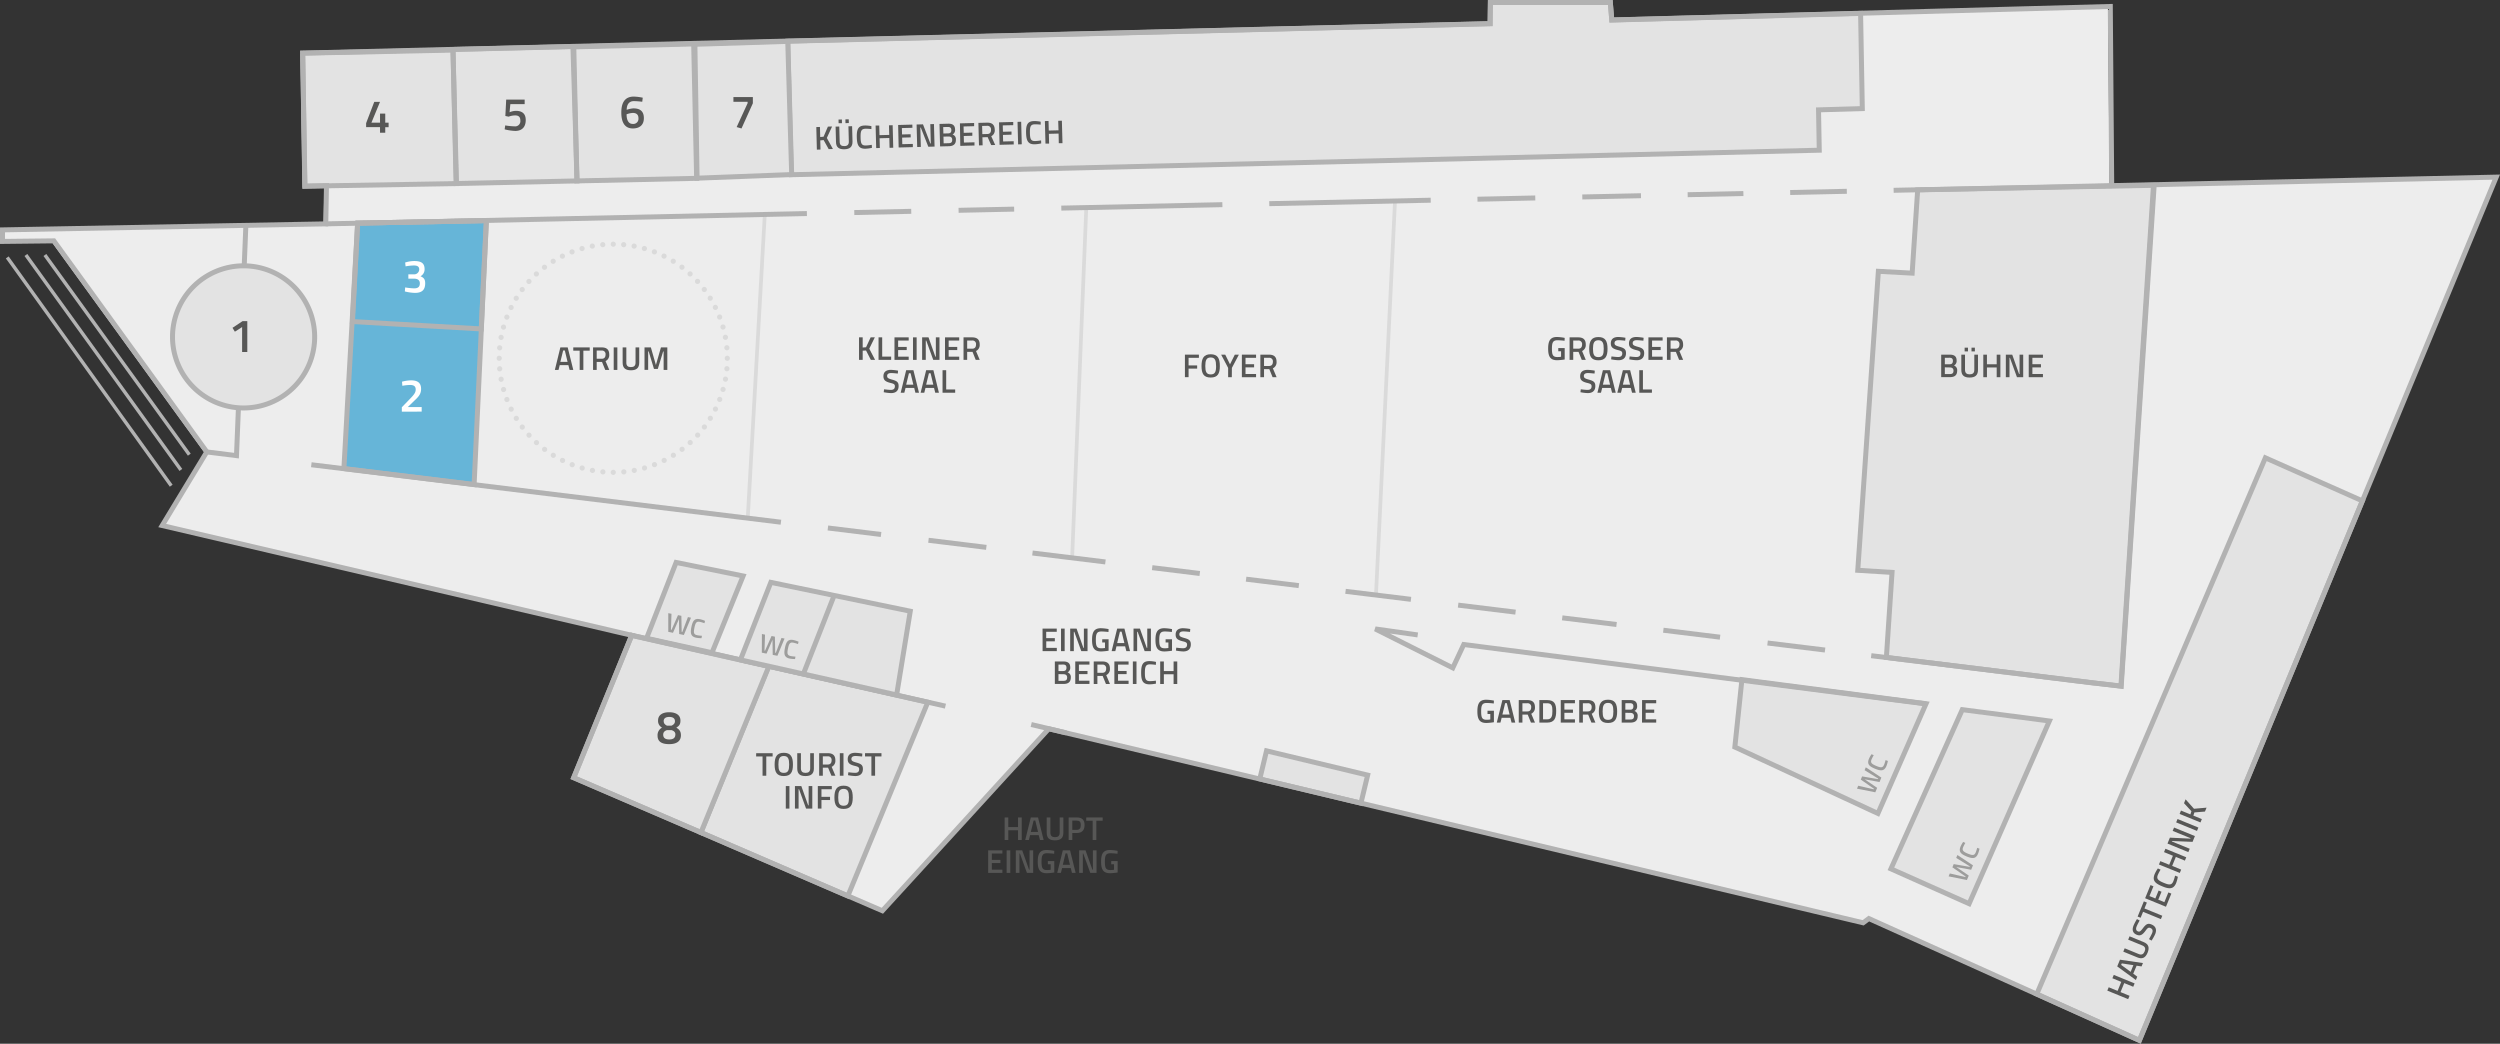 <svg xmlns="http://www.w3.org/2000/svg" xmlns:xlink="http://www.w3.org/1999/xlink" viewBox="0 0 1488.26 621.32"><rect x="0" y="0" width="1488.26" height="621.32" fill="#333333" stroke="none"/><defs><style>.a,.c,.e,.j,.k,.m{fill:none;}.b{fill:#ededed;}.c,.j,.k{stroke:#dadada;}.c{stroke-width:2.23px;}.d{fill:#e3e3e3;}.e,.m{stroke:#b2b2b2;}.e{stroke-width:2.97px;}.f{clip-path:url(#a);}.g{fill:#575756;}.h{fill:#66b5d8;}.i{fill:#fff;}.j,.k{stroke-linecap:round;stroke-linejoin:round;stroke-width:3.09px;}.j{stroke-dasharray:0 6.28;}.l{fill:#9d9d9c;}.m{stroke-width:2.06px;}</style><clipPath id="a" transform="translate(-17.05 -16.36)"><rect class="a" x="17.05" y="16.36" width="1488.26" height="621.32"/></clipPath></defs><polygon class="b" points="885.94 2.01 885.77 14.57 178.9 32.11 180.25 111.37 193.06 111.03 192.64 133.79 0.2 137.38 0.2 144.25 30.76 143.91 121.82 269.54 95.26 313.38 374.75 378.72 340.19 463.46 523.99 542.71 623.05 434.37 1107.85 549.88 1111.22 547.35 1272.26 619.86 1484.73 105.97 1255.82 111.03 1254.98 4.37 958.2 12.38 957.35 2.01 885.94 2.01"/><line class="c" x1="646.69" y1="123.15" x2="638.26" y2="331.87"/><line class="c" x1="830.49" y1="118.93" x2="819.11" y2="354.41"/><line class="c" x1="455.3" y1="127.37" x2="445.18" y2="307.8"/><polygon class="d" points="1244.88 406.44 1122.97 391.35 1126.34 340.76 1105.94 339.5 1118.2 161.51 1138.31 162.61 1141.6 113.03 1281.98 110.31 1262.59 408.38 1244.88 406.44"/><polygon class="e" points="1244.88 406.44 1122.97 391.35 1126.34 340.76 1105.94 339.5 1118.2 161.51 1138.31 162.61 1141.6 113.03 1281.98 110.31 1262.59 408.38 1244.88 406.44"/><polygon class="d" points="468.94 24.54 471.05 104.01 1083.01 89.42 1082.58 65.4 1108.64 64.64 1107.62 7.98 959.49 11.94 958.64 1.49 887.23 1.49 887.06 14.13 468.94 24.54"/><g class="f"><polygon class="e" points="468.94 24.54 471.05 104.01 1083.01 89.42 1082.58 65.4 1108.64 64.64 1107.62 7.98 959.49 11.94 958.64 1.49 887.23 1.49 887.06 14.13 468.94 24.54"/></g><polygon class="d" points="457.56 396.61 417.27 495.59 504.72 533.39 552.31 418.07 457.56 396.61"/><polygon class="e" points="457.56 396.61 417.27 495.59 504.72 533.39 552.31 418.07 457.56 396.61"/><rect class="d" x="790.53" y="447.98" width="17.18" height="61.91" transform="translate(129.81 1127.8) rotate(-76.5)"/><rect class="e" x="790.53" y="447.98" width="17.18" height="61.91" transform="translate(129.81 1127.8) rotate(-76.5)"/><polygon class="d" points="1036.97 404.58 1032.76 444.72 1117.93 484.26 1146.58 418.92 1036.97 404.58"/><polygon class="e" points="1036.97 404.58 1032.76 444.72 1117.93 484.26 1146.58 418.92 1036.97 404.58"/><polygon class="d" points="1125.67 517.23 1172.21 537.97 1220.01 429.2 1168.16 422.46 1125.67 517.23"/><polygon class="e" points="1125.67 517.23 1172.21 537.97 1220.01 429.2 1168.16 422.46 1125.67 517.23"/><polyline class="e" points="122.86 269.01 140.78 271.24 146.36 134.28"/><polygon class="d" points="1212.51 591.76 1348.59 272.55 1406.34 298.18 1273.63 619.33 1212.51 591.76"/><g class="f"><polygon class="e" points="1212.51 591.76 1348.59 272.55 1406.34 298.18 1273.63 619.33 1212.51 591.76"/></g><polygon class="d" points="402.49 334.83 442.38 342.88 423.84 388.58 384.9 379.97 402.49 334.83"/><path class="d" d="M162.06,259.22a42.31,42.31,0,1,0-42.31-42.3,42.31,42.31,0,0,0,42.31,42.3" transform="translate(-17.05 -16.36)"/><path class="g" d="M161.43,207.54h2.84V225.9h-3.09V211.05l-4.31,2.78-1.42-2.31Z" transform="translate(-17.05 -16.36)"/><polygon class="h" points="204.72 278.94 282.24 288.43 289.54 131.35 212.9 132.81 204.72 278.94"/><path class="i" d="M256.26,261.44V258.8l4.54-4.68c2.36-2.42,3.72-3.89,3.72-5.84s-1.08-2.75-3.45-2.75a28.69,28.69,0,0,0-4.5.5l-.2-2.45a21.9,21.9,0,0,1,5.43-.8c4.06,0,5.92,1.66,5.92,5.11,0,2.79-1.17,4.4-4,7l-3.93,3.81h8.29v2.7Z" transform="translate(-17.05 -16.36)"/><polygon class="h" points="209.83 191.43 286.47 195.81 289.54 131.35 212.9 132.81 209.83 191.43"/><path class="i" d="M258.24,172.64a18.63,18.63,0,0,1,5.36-.89c4.62,0,6.21,1.58,6.21,4.92a4.68,4.68,0,0,1-2.42,4.15c1.67.78,2.78,1.5,2.78,4.17,0,3.81-1.78,5.73-6.12,5.73a27.32,27.32,0,0,1-6-.86l.2-2.4a36.53,36.53,0,0,0,5.39.56c2.26,0,3.34-.94,3.34-3,0-1.86-1.33-2.72-3.14-2.75h-3.7v-2.59h3.7a3,3,0,0,0,2.78-2.86c0-1.67-.95-2.42-3.2-2.42a29.05,29.05,0,0,0-4.92.53Z" transform="translate(-17.05 -16.36)"/><polygon class="d" points="269.64 29.83 180.19 31.67 181.45 110.84 271.75 109.29 269.64 29.83"/><path class="g" d="M243.28,92.05H235V89.68L239.85,77h3.43l-5.12,12.38h5.12V84h3.11v5.4h2v2.7h-2v3.28h-3.11Z" transform="translate(-17.05 -16.36)"/><polygon class="d" points="341.07 27.71 269.68 29.46 271.52 109.25 343.55 107.7 341.07 27.71"/><path class="g" d="M329.38,75.64v2.72h-8.52l-.47,4.84a10.46,10.46,0,0,1,3.73-.86c3.67,0,5.9,1.59,5.9,5.51,0,4.17-2.28,6.45-6.23,6.45a29.13,29.13,0,0,1-6.32-.94l.34-2.34a41.48,41.48,0,0,0,5.61.56,3.1,3.1,0,0,0,3.4-3.42c0-2.29-1.14-3.09-3.12-3.09a10.91,10.91,0,0,0-3.86.75l-1.95-.42.5-9.76Z" transform="translate(-17.05 -16.36)"/><polygon class="d" points="412.95 26.16 341.57 27.91 343.41 107.7 414.71 106.16 412.95 26.16"/><path class="g" d="M399.38,76.94a42.64,42.64,0,0,0-5-.38c-2.81,0-4.23,2-4.26,5.17a16.35,16.35,0,0,1,4-.86c4.09,0,6.23,1.83,6.23,5.84s-2.48,6.12-6.59,6.12c-4.76,0-6.84-3.59-6.84-9.49,0-6.84,2.89-9.48,7.45-9.48a29.63,29.63,0,0,1,5.31.66Zm-9.32,7.46c0,3.23,1,5.73,3.67,5.73a3.07,3.07,0,0,0,3.39-3.42c0-2.09-1.22-3.12-3.31-3.12A11.88,11.88,0,0,0,390.06,84.4Z" transform="translate(-17.05 -16.36)"/><polygon class="d" points="468.95 24.64 413.67 26.37 414.97 106.07 471.29 103.91 468.95 24.64"/><path class="g" d="M453.66,74.16h11.57v3.68l-6.76,15L455.58,92l6.53-14.21v-.84h-8.45Z" transform="translate(-17.05 -16.36)"/><polygon class="d" points="376.05 378.28 457.68 396.75 417.27 495.58 341.56 463.01 376.05 378.28"/><path class="g" d="M422.12,445.27c0,2.28-.64,3.12-2.45,4.26,1.7,1.08,2.73,2.08,2.73,4.53,0,3.95-3.15,5.29-7,5.29s-6.9-1.14-6.9-5a5.07,5.07,0,0,1,2.67-4.84,4.41,4.41,0,0,1-2.36-4.29c0-3.17,2.59-4.86,6.59-4.86S422.12,442,422.12,445.27Zm-3,8.37c0-1.44-.91-2.19-2.33-2.64h-2.67c-1.48.47-2.26,1.31-2.26,2.7,0,2.06,1.4,2.86,3.59,2.86S419.08,455.76,419.08,453.64Zm-6.95-7.92c0,1.25.67,2,1.95,2.64h2.67c1.31-.61,2.06-1.39,2.06-2.64,0-1.73-1.23-2.56-3.37-2.56S412.13,444,412.13,445.72Z" transform="translate(-17.05 -16.36)"/><polygon class="e" points="402.49 334.83 442.38 342.88 423.84 388.58 384.9 379.97 402.49 334.83"/><polygon class="e" points="269.64 29.83 180.19 31.67 181.45 110.84 271.75 109.29 269.64 29.83"/><polygon class="e" points="341.07 27.71 269.68 29.46 271.52 109.25 343.55 107.7 341.07 27.71"/><polygon class="e" points="412.95 26.16 341.57 27.91 343.41 107.7 414.71 106.16 412.95 26.16"/><polygon class="e" points="468.95 24.64 413.67 26.37 414.97 106.07 471.29 103.91 468.95 24.64"/><polygon class="e" points="376.05 378.28 457.68 396.75 417.27 495.58 341.56 463.01 376.05 378.28"/><g class="f"><polygon class="e" points="32.05 143.38 123.11 269.01 96.55 312.85 376.05 378.2 341.48 462.93 525.28 542.18 624.35 433.84 1109.14 549.35 1112.52 546.82 1273.55 619.33 1486.02 105.44 1257.11 110.5 1256.27 3.85 959.49 11.86 958.64 1.49 887.23 1.49 887.06 14.05 180.19 31.59 181.54 110.84 194.35 110.5 193.93 133.27 1.49 136.85 1.49 143.72 32.05 143.38"/></g><line class="e" x1="193.72" y1="133.27" x2="480.35" y2="127.13"/><polyline class="e" points="843.98 377.98 818.68 374.4 864.85 397.59 871.38 383.68 1146.77 419.09"/><line class="e" x1="868.04" y1="360.23" x2="902.22" y2="364.41"/><line class="e" x1="930" y1="367.81" x2="962.34" y2="371.77"/><line class="e" x1="990.19" y1="375.18" x2="1023.96" y2="379.32"/><line class="e" x1="1052.22" y1="382.78" x2="1086.46" y2="386.97"/><polyline class="e" points="1113.93 390.33 1262.76 408.55 1282.38 110.41"/><line class="e" x1="801" y1="352.02" x2="839.96" y2="356.79"/><line class="e" x1="741.8" y1="344.78" x2="773.2" y2="348.62"/><line class="e" x1="685.9" y1="337.93" x2="714.24" y2="341.4"/><line class="e" x1="614.64" y1="329.21" x2="658.06" y2="334.53"/><line class="e" x1="552.73" y1="321.63" x2="587.17" y2="325.85"/><line class="e" x1="492.84" y1="314.3" x2="524.51" y2="318.18"/><line class="e" x1="375.03" y1="377.94" x2="562.82" y2="420.37"/><line class="e" x1="634.72" y1="436.29" x2="613.89" y2="431.31"/><g class="f"><path class="j" d="M388.4,297.26A67.9,67.9,0,0,0,450,232.78" transform="translate(-17.05 -16.36)"/><path class="j" d="M449.76,223.37a67.92,67.92,0,0,0-64.49-61.57" transform="translate(-17.05 -16.36)"/><path class="j" d="M375.87,162a67.94,67.94,0,0,0-61.58,64.49" transform="translate(-17.05 -16.36)"/><path class="j" d="M314.51,235.91A67.93,67.93,0,0,0,379,297.48" transform="translate(-17.05 -16.36)"/><path class="k" d="M382.13,297.55h0m-67.91-67.91h0m67.91-67.91h0M450,229.64h0" transform="translate(-17.05 -16.36)"/></g><line class="e" x1="508.56" y1="126.53" x2="542.47" y2="125.8"/><line class="e" x1="570.65" y1="125.2" x2="603.73" y2="124.49"/><line class="e" x1="631.8" y1="123.89" x2="727.69" y2="121.84"/><line class="e" x1="755.6" y1="121.24" x2="851.71" y2="119.18"/><line class="e" x1="879.54" y1="118.59" x2="913.96" y2="117.85"/><line class="e" x1="941.95" y1="117.25" x2="976.88" y2="116.51"/><line class="e" x1="1004.67" y1="115.91" x2="1037.85" y2="115.2"/><line class="e" x1="1065.7" y1="114.6" x2="1099.42" y2="113.88"/><line class="e" x1="1127.29" y1="113.29" x2="1257.32" y2="110.5"/><path class="l" d="M1177.78,536.33l9.27,2.13.13-.31-7.86-5.47.78-1.92,9.44,1.64.13-.32-8.08-5,.71-1.73,9.27,6.14-1.08,2.64-8.81-1.59,7.38,5.05-1.09,2.65-10.9-2.17Z" transform="translate(-17.05 -16.36)"/><path class="l" d="M1195.45,521.58a17.09,17.09,0,0,1-.86,3c-1.26,3.08-3.31,3.07-6.75,1.65-3.64-1.5-4.9-2.91-3.66-5.93a15.59,15.59,0,0,1,1.55-2.74l1.31.6a18.15,18.15,0,0,0-1.31,2.52c-.77,1.85-.06,2.68,2.8,3.85s3.9,1.17,4.71-.81a21.8,21.8,0,0,0,.84-2.66Z" transform="translate(-17.05 -16.36)"/><path class="l" d="M1123.24,484.11l9.27,2.12.13-.31-7.86-5.47.79-1.91,9.43,1.64.13-.33-8.08-5,.71-1.72,9.27,6.13-1.08,2.64-8.81-1.59,7.39,5.05-1.1,2.66-10.9-2.18Z" transform="translate(-17.05 -16.36)"/><path class="l" d="M1140.91,469.36a17.14,17.14,0,0,1-.85,3c-1.27,3.08-3.31,3.07-6.76,1.65-3.64-1.49-4.9-2.91-3.66-5.93a16,16,0,0,1,1.55-2.74l1.31.61a20.47,20.47,0,0,0-1.31,2.51c-.77,1.86,0,2.68,2.81,3.86s3.89,1.17,4.71-.82a23,23,0,0,0,.83-2.66Z" transform="translate(-17.05 -16.36)"/><path class="l" d="M416.79,381.74l-.32,9.51.33.06,3.87-8.76,2,.41.19,9.58.35.07,3.37-8.9,1.83.37-4.25,10.28-2.8-.57-.12-8.94-3.55,8.21-2.81-.57,0-11.11Z" transform="translate(-17.05 -16.36)"/><path class="l" d="M434.66,396.28a17.24,17.24,0,0,1-3.12-.27c-3.26-.65-3.64-2.66-2.91-6.32.78-3.86,1.93-5.36,5.13-4.72a15.14,15.14,0,0,1,3,1l-.34,1.4a19.11,19.11,0,0,0-2.72-.81c-2-.39-2.64.46-3.25,3.49s-.41,4.05,1.7,4.47a20.23,20.23,0,0,0,2.77.31Z" transform="translate(-17.05 -16.36)"/><path class="g" d="M1281.61,601.6l-2.2,5.36,5.37,2.2-.83,2-12.41-5.08.83-2,5.29,2.16,2.19-5.36-5.29-2.16.83-2,12.41,5.07-.83,2Z" transform="translate(-17.05 -16.36)"/><path class="g" d="M1277.44,591.67l1.64-4,13.67,2-.83,2-2.94-.42-2,4.76,2.39,1.76-.82,2Zm8,3.25,1.62-4-6.91-1.05-.37.9Z" transform="translate(-17.05 -16.36)"/><path class="g" d="M1293.76,582.74c.69-1.66.31-2.86-1.36-3.54l-8.44-3.45.83-2,8.4,3.44c3,1.22,3.55,3.33,2.33,6.3s-3.07,4.06-6.06,2.83l-8.41-3.44.83-2,8.44,3.46C1292,585,1293.09,584.39,1293.76,582.74Z" transform="translate(-17.05 -16.36)"/><path class="g" d="M1290.78,564.33s-1.32,2.42-1.75,3.47c-.63,1.53-.4,2.53.67,3s1.7-.06,3.14-2c1.79-2.31,2.87-3,5-2.1,2.72,1.11,3.2,3.29,2.2,5.74a28.8,28.8,0,0,1-2.15,3.86l-1.53-.86s1.32-2.31,1.85-3.6c.63-1.54.23-2.53-1.07-3.06-1.06-.43-1.65,0-2.88,1.7-1.79,2.4-3.08,3.23-5.23,2.34-2.5-1-2.86-3.09-1.84-5.57a29.17,29.17,0,0,1,2-3.76Z" transform="translate(-17.05 -16.36)"/><path class="g" d="M1289.59,562l3.7-9.06,1.8.73-1.43,3.5,10.61,4.34-.83,2-10.61-4.34-1.45,3.53Z" transform="translate(-17.05 -16.36)"/><path class="g" d="M1294.05,551.08l3.2-7.83,1.76.72-2.38,5.82,3.51,1.44,1.94-4.73,1.74.71-1.94,4.73,3.63,1.48,2.38-5.81,1.77.72-3.2,7.83Z" transform="translate(-17.05 -16.36)"/><path class="g" d="M1313.54,538.29a22.06,22.06,0,0,1-1,3.7c-1.55,3.78-4.06,3.77-8.3,2-4.48-1.83-6-3.57-4.51-7.29a19,19,0,0,1,1.91-3.36l1.6.74a25.7,25.7,0,0,0-1.61,3.09c-.93,2.28,0,3.29,3.46,4.73s4.79,1.43,5.79-1a25.8,25.8,0,0,0,1-3.27Z" transform="translate(-17.05 -16.36)"/><path class="g" d="M1312.34,526.47l-2.19,5.36,5.36,2.2-.82,2L1302.28,531l.82-2,5.29,2.16,2.2-5.36-5.29-2.17.83-2,12.41,5.07-.83,2Z" transform="translate(-17.05 -16.36)"/><path class="g" d="M1307.36,518.53l1.44-3.51,12.18.58.11-.27L1310.45,511l.83-2,12.41,5.08-1.41,3.44-12.23-.5-.11.25,10.66,4.36-.83,2Z" transform="translate(-17.05 -16.36)"/><path class="g" d="M1312.52,505.93l.82-2,12.41,5.08-.82,2Z" transform="translate(-17.05 -16.36)"/><path class="g" d="M1323.39,500l-.63,1.9,5.06,2.07-.83,2-12.41-5.08.82-2,5.6,2.29.61-1.91-4.41-4.76.94-2.3,5,5.61,7.48-.66-.95,2.33Z" transform="translate(-17.05 -16.36)"/><line class="m" x1="4.32" y1="153.24" x2="101.92" y2="289.14"/><line class="m" x1="15.42" y1="151.79" x2="107.68" y2="279.75"/><line class="m" x1="26.73" y1="151.79" x2="112.7" y2="270.67"/><path class="g" d="M507.36,99.74l-2,.19.14,5.46-2.17.06L503,92l2.17-.06.16,6,2-.21,2.58-6,2.49-.07-3.13,6.82,3.62,6.59-2.53.06Z" transform="translate(-17.05 -16.36)"/><path class="g" d="M519.67,103.33c1.8,0,2.74-.87,2.69-2.67l-.24-9.12,2.19-.06.24,9.08c.08,3.23-1.62,4.59-4.83,4.67s-5-1.18-5-4.41l-.24-9.08,2.19-.06.24,9.12C516.93,102.62,517.89,103.38,519.67,103.33Zm-3.45-15.79,2-.05.06,2.23-2,0Zm4.09-.11,2-.05.06,2.23-2,.06Z" transform="translate(-17.05 -16.36)"/><path class="g" d="M536.12,104.37a20.84,20.84,0,0,1-3.8.53c-4.09.11-5.09-2.2-5.21-6.77-.13-4.84.83-7,4.84-7.06a18.82,18.82,0,0,1,3.85.38l0,1.77A23.09,23.09,0,0,0,532.3,93c-2.47.06-3,1.27-2.94,5.07s.62,5,3.26,4.89a26.49,26.49,0,0,0,3.4-.39Z" transform="translate(-17.05 -16.36)"/><path class="g" d="M546.46,98.52l-5.79.15.15,5.79-2.17.06-.35-13.41,2.17,0,.15,5.71,5.79-.15-.15-5.71,2.19-.06.35,13.4-2.19.06Z" transform="translate(-17.05 -16.36)"/><path class="g" d="M551.72,90.76l8.45-.22.05,1.9-6.28.16.1,3.8,5.11-.13.05,1.88-5.11.13.1,3.91,6.28-.16,0,1.92-8.45.22Z" transform="translate(-17.05 -16.36)"/><path class="g" d="M562.71,90.48l3.8-.1,4.37,11.38h.29l-.3-11.49,2.17-.05.36,13.4-3.72.1-4.47-11.4h-.28l.3,11.5-2.17.06Z" transform="translate(-17.05 -16.36)"/><path class="g" d="M581.42,90c2.66-.07,4.11.89,4.18,3.37a3,3,0,0,1-1.51,3.06,2.89,2.89,0,0,1,2,3.06c.07,2.74-1.56,3.84-4.17,3.91l-5.24.13-.35-13.4Zm-2.87,2,.1,3.84,2.88-.08c1.33,0,1.9-.71,1.86-2s-.71-1.84-2-1.8Zm.15,5.68.1,4,3-.08c1.35,0,2.14-.49,2.1-2.09s-1.19-1.91-2.25-1.88Z" transform="translate(-17.05 -16.36)"/><path class="g" d="M588.5,89.8l8.45-.22,0,1.9-6.28.16.1,3.8,5.11-.14,0,1.88-5.1.14.1,3.91,6.28-.16,0,1.91-8.45.23Z" transform="translate(-17.05 -16.36)"/><path class="g" d="M601.89,98.09l.12,4.77-2.17.06-.35-13.41,5.09-.13c2.95-.08,4.57,1.17,4.65,4.15a3.91,3.91,0,0,1-2.09,3.93l2.35,5.21-2.39.06L605,98Zm2.74-6.83-2.92.07.13,4.88,2.95-.08c1.65,0,2.25-1.14,2.21-2.53A2.11,2.11,0,0,0,604.63,91.26Z" transform="translate(-17.05 -16.36)"/><path class="g" d="M611.78,89.19l8.45-.22,0,1.9L614,91l.1,3.8,5.11-.14,0,1.88-5.1.14.1,3.91,6.28-.16.05,1.92-8.45.22Z" transform="translate(-17.05 -16.36)"/><path class="g" d="M622.79,88.9l2.17-.06.35,13.41-2.17.06Z" transform="translate(-17.05 -16.36)"/><path class="g" d="M636.89,101.73a20.84,20.84,0,0,1-3.8.53c-4.09.11-5.09-2.19-5.21-6.77-.13-4.84.83-7,4.84-7.06a18.06,18.06,0,0,1,3.85.39l0,1.76a24.49,24.49,0,0,0-3.47-.22c-2.47.06-3,1.27-2.94,5.07s.62,5,3.26,4.89a26.49,26.49,0,0,0,3.4-.39Z" transform="translate(-17.05 -16.36)"/><path class="g" d="M647.23,95.88l-5.79.15.15,5.8-2.17,0-.35-13.4,2.17-.06.15,5.71,5.79-.15L647,88.27l2.19-.06.36,13.41-2.2,0Z" transform="translate(-17.05 -16.36)"/><path class="g" d="M532.61,225l-2,.13v5.47h-2.18V217.19h2.18v6.05l2-.16,2.74-5.89h2.49l-3.31,6.73L538,230.6h-2.53Z" transform="translate(-17.05 -16.36)"/><path class="g" d="M540.05,230.6V217.19h2.17v11.47h5.34v1.94Z" transform="translate(-17.05 -16.36)"/><path class="g" d="M549.54,217.19H558v1.9h-6.29v3.79h5.11v1.88h-5.11v3.92H558v1.92h-8.46Z" transform="translate(-17.05 -16.36)"/><path class="g" d="M560.56,217.19h2.17V230.6h-2.17Z" transform="translate(-17.05 -16.36)"/><path class="g" d="M566,217.19h3.8l4.07,11.49h.29V217.19h2.17V230.6h-3.72l-4.17-11.51h-.27V230.6H566Z" transform="translate(-17.05 -16.36)"/><path class="g" d="M579.62,217.19h8.45v1.9h-6.28v3.79h5.11v1.88h-5.11v3.92h6.28v1.92h-8.45Z" transform="translate(-17.05 -16.36)"/><path class="g" d="M592.81,225.82v4.78h-2.17V217.19h5.09c2.95,0,4.54,1.29,4.54,4.26a3.91,3.91,0,0,1-2.2,3.88l2.22,5.27H597.9L596,225.82Zm2.92-6.75h-2.92v4.87h3c1.65,0,2.27-1.08,2.27-2.47A2.1,2.1,0,0,0,595.73,219.07Z" transform="translate(-17.05 -16.36)"/><path class="g" d="M551.52,238.75s-2.74-.31-3.88-.31c-1.64,0-2.48.59-2.48,1.74s.7,1.55,3,2.18c2.82.78,3.84,1.52,3.84,3.81,0,2.94-1.84,4.21-4.48,4.21a28.42,28.42,0,0,1-4.39-.53l.22-1.74s2.64.35,4,.35c1.66,0,2.43-.74,2.43-2.15,0-1.14-.61-1.53-2.67-2-2.89-.74-4.15-1.62-4.15-3.95,0-2.7,1.78-3.82,4.47-3.82a29.57,29.57,0,0,1,4.24.47Z" transform="translate(-17.05 -16.36)"/><path class="g" d="M556.49,236.76h4.32l3.33,13.41H562l-.72-2.88h-5.15l-.73,2.88h-2.17Zm0,8.61h4.28l-1.64-6.79h-1Z" transform="translate(-17.05 -16.36)"/><path class="g" d="M568.39,236.76h4.32L576,250.17h-2.19l-.73-2.88H568l-.73,2.88h-2.17Zm0,8.61h4.28l-1.64-6.79h-1Z" transform="translate(-17.05 -16.36)"/><path class="g" d="M578.15,250.17V236.76h2.17v11.47h5.35v1.94Z" transform="translate(-17.05 -16.36)"/><path class="g" d="M722.44,227.48h8.32v1.9h-6.15v4.52h5.11v1.9h-5.11v5.09h-2.17Z" transform="translate(-17.05 -16.36)"/><path class="g" d="M732.32,234.25c0-4.48,1.28-7,5.46-7s5.45,2.48,5.45,7-1.26,6.86-5.45,6.86S732.32,238.78,732.32,234.25Zm8.66,0c0-3.32-.61-5.09-3.2-5.09s-3.21,1.77-3.21,5.09.61,5,3.21,5S741,237.66,741,234.25Z" transform="translate(-17.05 -16.36)"/><path class="g" d="M750.35,240.89h-2.19v-5.52L744,227.48h2.44l2.84,5.76,2.86-5.76h2.43l-4.17,7.89Z" transform="translate(-17.05 -16.36)"/><path class="g" d="M756.34,227.48h8.45v1.9h-6.28v3.8h5.11v1.88h-5.11V239h6.28v1.92h-8.45Z" transform="translate(-17.05 -16.36)"/><path class="g" d="M769.53,236.11v4.78h-2.18V227.48h5.09c3,0,4.55,1.29,4.55,4.27a3.9,3.9,0,0,1-2.2,3.87l2.22,5.27h-2.39l-1.94-4.78Zm2.91-6.75h-2.91v4.87h3c1.65,0,2.27-1.07,2.27-2.46A2.11,2.11,0,0,0,772.44,229.36Z" transform="translate(-17.05 -16.36)"/><path class="g" d="M944.7,223.55h3.82v6.81a34.74,34.74,0,0,1-4.49.45c-4.26,0-5.36-2.46-5.36-6.91,0-4.7,1.29-6.93,5.29-6.93a26.45,26.45,0,0,1,4.56.53l-.08,1.72a39.11,39.11,0,0,0-4.15-.31c-2.68,0-3.37,1.21-3.37,5s.57,5,3.31,5a13,13,0,0,0,2.13-.17v-3.27H944.7Z" transform="translate(-17.05 -16.36)"/><path class="g" d="M953.6,225.82v4.78h-2.17V217.19h5.09c3,0,4.54,1.29,4.54,4.26a3.9,3.9,0,0,1-2.19,3.88l2.21,5.27h-2.39l-1.94-4.78Zm2.92-6.75H953.6v4.87h3c1.64,0,2.27-1.08,2.27-2.47A2.1,2.1,0,0,0,956.52,219.07Z" transform="translate(-17.05 -16.36)"/><path class="g" d="M963.11,224c0-4.48,1.27-7,5.46-7s5.45,2.49,5.45,7-1.26,6.85-5.45,6.85S963.11,228.48,963.11,224Zm8.65,0c0-3.33-.6-5.09-3.19-5.09s-3.21,1.76-3.21,5.09.61,4.95,3.21,4.95S971.76,227.37,971.76,224Z" transform="translate(-17.05 -16.36)"/><path class="g" d="M984.54,219.18s-2.74-.31-3.87-.31c-1.65,0-2.49.59-2.49,1.74s.71,1.55,3,2.18c2.82.78,3.83,1.52,3.83,3.81,0,2.94-1.84,4.21-4.48,4.21a28.41,28.41,0,0,1-4.38-.53l.21-1.74s2.64.35,4,.35c1.67,0,2.43-.74,2.43-2.15,0-1.14-.61-1.53-2.66-2-2.9-.74-4.15-1.62-4.15-3.95,0-2.7,1.78-3.82,4.46-3.82a29.58,29.58,0,0,1,4.25.47Z" transform="translate(-17.05 -16.36)"/><path class="g" d="M995.37,219.18s-2.74-.31-3.88-.31c-1.64,0-2.49.59-2.49,1.74s.71,1.55,3,2.18c2.82.78,3.84,1.52,3.84,3.81,0,2.94-1.84,4.21-4.49,4.21a28.41,28.41,0,0,1-4.38-.53l.21-1.74s2.65.35,4,.35c1.66,0,2.42-.74,2.42-2.15,0-1.14-.6-1.53-2.66-2-2.9-.74-4.15-1.62-4.15-3.95,0-2.7,1.78-3.82,4.46-3.82a29.58,29.58,0,0,1,4.25.47Z" transform="translate(-17.05 -16.36)"/><path class="g" d="M998.36,217.19h8.45v1.9h-6.28v3.79h5.11v1.88h-5.11v3.92h6.28v1.92h-8.45Z" transform="translate(-17.05 -16.36)"/><path class="g" d="M1011.55,225.82v4.78h-2.17V217.19h5.09c2.95,0,4.54,1.29,4.54,4.26a3.92,3.92,0,0,1-2.19,3.88l2.21,5.27h-2.39l-1.94-4.78Zm2.92-6.75h-2.92v4.87h3c1.65,0,2.28-1.08,2.28-2.47A2.11,2.11,0,0,0,1014.47,219.07Z" transform="translate(-17.05 -16.36)"/><path class="g" d="M966.29,238.75s-2.75-.31-3.88-.31c-1.65,0-2.49.59-2.49,1.74s.71,1.55,3,2.18c2.82.78,3.84,1.52,3.84,3.81,0,2.94-1.84,4.21-4.49,4.21a28.41,28.41,0,0,1-4.38-.53l.21-1.74s2.65.35,4,.35c1.67,0,2.43-.74,2.43-2.15,0-1.14-.6-1.53-2.66-2-2.9-.74-4.15-1.62-4.15-3.95,0-2.7,1.78-3.82,4.46-3.82a29.58,29.58,0,0,1,4.25.47Z" transform="translate(-17.05 -16.36)"/><path class="g" d="M971.25,236.76h4.33l3.33,13.41h-2.19l-.73-2.88h-5.15l-.72,2.88H968Zm0,8.61h4.29l-1.64-6.79h-1Z" transform="translate(-17.05 -16.36)"/><path class="g" d="M983.15,236.76h4.33l3.33,13.41h-2.19l-.73-2.88h-5.15l-.72,2.88h-2.18Zm0,8.61h4.29l-1.64-6.79h-1Z" transform="translate(-17.05 -16.36)"/><path class="g" d="M992.92,250.17V236.76h2.17v11.47h5.35v1.94Z" transform="translate(-17.05 -16.36)"/><path class="g" d="M1177.74,227.48c2.66,0,4.09,1,4.09,3.48a3,3,0,0,1-1.58,3,2.89,2.89,0,0,1,1.91,3.11c0,2.74-1.66,3.8-4.26,3.8h-5.25V227.48Zm-2.92,1.88v3.84h2.88c1.33,0,1.92-.67,1.92-2s-.67-1.86-2-1.86Zm0,5.68v4h3c1.35,0,2.15-.43,2.15-2s-1.13-1.94-2.19-1.94Z" transform="translate(-17.05 -16.36)"/><path class="g" d="M1189.6,239.21c1.8,0,2.76-.81,2.76-2.61v-9.12h2.19v9.08c0,3.23-1.74,4.55-5,4.55s-4.92-1.32-4.92-4.55v-9.08h2.2v9.12C1186.88,238.42,1187.82,239.21,1189.6,239.21Zm-3-15.88h2v2.23h-2Zm4.1,0h2v2.23h-2Z" transform="translate(-17.05 -16.36)"/><path class="g" d="M1205.69,235.1h-5.8v5.79h-2.17V227.48h2.17v5.72h5.8v-5.72h2.19v13.41h-2.19Z" transform="translate(-17.05 -16.36)"/><path class="g" d="M1211.14,227.48h3.8L1219,239h.3V227.48h2.17v13.41h-3.72l-4.17-11.51h-.27v11.51h-2.18Z" transform="translate(-17.05 -16.36)"/><path class="g" d="M1224.76,227.48h8.46v1.9h-6.28v3.8h5.11v1.88h-5.11V239h6.28v1.92h-8.46Z" transform="translate(-17.05 -16.36)"/><path class="g" d="M350.63,223.17H355l3.33,13.41h-2.2l-.72-2.87h-5.15l-.72,2.87h-2.18Zm0,8.62h4.29L353.29,225h-1Z" transform="translate(-17.05 -16.36)"/><path class="g" d="M358.32,223.17h9.79v1.94h-3.78v11.47h-2.19V225.11h-3.82Z" transform="translate(-17.05 -16.36)"/><path class="g" d="M372.27,231.81v4.77H370.1V223.17h5.09c3,0,4.54,1.3,4.54,4.27a3.91,3.91,0,0,1-2.19,3.88l2.21,5.26h-2.39l-1.93-4.77Zm2.92-6.76h-2.92v4.88h3c1.65,0,2.27-1.08,2.27-2.47A2.11,2.11,0,0,0,375.19,225.05Z" transform="translate(-17.05 -16.36)"/><path class="g" d="M382.39,223.17h2.17v13.41h-2.17Z" transform="translate(-17.05 -16.36)"/><path class="g" d="M392.63,234.9c1.8,0,2.76-.8,2.76-2.6v-9.13h2.19v9.09c0,3.23-1.74,4.54-4.95,4.54s-4.92-1.31-4.92-4.54v-9.09h2.2v9.13C389.91,234.12,390.85,234.9,392.63,234.9Z" transform="translate(-17.05 -16.36)"/><path class="g" d="M400.73,223.17h3.78l3,10.48,3-10.48h3.8v13.41h-2.2v-11h-.29L408.64,236h-2.27l-3.17-10.46h-.3v11h-2.17Z" transform="translate(-17.05 -16.36)"/><path class="g" d="M637.68,390.56h8.46v1.9h-6.28v3.79H645v1.88h-5.11v3.92h6.28V404h-8.46Z" transform="translate(-17.05 -16.36)"/><path class="g" d="M648.68,390.56h2.17V404h-2.17Z" transform="translate(-17.05 -16.36)"/><path class="g" d="M654.14,390.56h3.8L662,402.05h.29V390.56h2.18V404h-3.72l-4.17-11.51h-.28V404h-2.17Z" transform="translate(-17.05 -16.36)"/><path class="g" d="M673.22,396.92H677v6.81a34.52,34.52,0,0,1-4.48.45c-4.27,0-5.37-2.46-5.37-6.91,0-4.7,1.3-6.93,5.29-6.93a26.29,26.29,0,0,1,4.56.53l-.08,1.72a39.11,39.11,0,0,0-4.15-.31c-2.68,0-3.36,1.21-3.36,5s.56,5,3.3,5a13.13,13.13,0,0,0,2.14-.17v-3.27h-1.67Z" transform="translate(-17.05 -16.36)"/><path class="g" d="M682.11,390.56h4.32L689.76,404h-2.19l-.73-2.88H681.7L681,404H678.8Zm0,8.61h4.28l-1.64-6.79h-1Z" transform="translate(-17.05 -16.36)"/><path class="g" d="M691.85,390.56h3.8l4.07,11.49h.3V390.56h2.17V404h-3.72l-4.17-11.51H694V404h-2.17Z" transform="translate(-17.05 -16.36)"/><path class="g" d="M710.94,396.92h3.81v6.81a34.52,34.52,0,0,1-4.48.45c-4.27,0-5.37-2.46-5.37-6.91,0-4.7,1.3-6.93,5.29-6.93a26.29,26.29,0,0,1,4.56.53l-.08,1.72a38.84,38.84,0,0,0-4.15-.31c-2.68,0-3.36,1.21-3.36,5s.56,5,3.31,5a13.09,13.09,0,0,0,2.13-.17v-3.27h-1.66Z" transform="translate(-17.05 -16.36)"/><path class="g" d="M725.48,392.55s-2.75-.31-3.88-.31c-1.65,0-2.49.59-2.49,1.74s.71,1.55,3,2.18c2.82.78,3.84,1.52,3.84,3.81,0,2.94-1.85,4.21-4.49,4.21a28.41,28.41,0,0,1-4.38-.53l.21-1.74s2.65.35,4,.35c1.67,0,2.43-.74,2.43-2.15,0-1.14-.6-1.53-2.66-2-2.9-.74-4.15-1.62-4.15-3.95,0-2.7,1.78-3.82,4.46-3.82a29.58,29.58,0,0,1,4.25.47Z" transform="translate(-17.05 -16.36)"/><path class="g" d="M650.07,410.13c2.66,0,4.09,1,4.09,3.48a3,3,0,0,1-1.58,3,2.9,2.9,0,0,1,1.92,3.11c0,2.74-1.67,3.8-4.27,3.8H645V410.13ZM647.16,412v3.83H650c1.33,0,1.92-.66,1.92-2s-.66-1.86-2-1.86Zm0,5.67v4h3c1.35,0,2.16-.43,2.16-2s-1.14-1.94-2.2-1.94Z" transform="translate(-17.05 -16.36)"/><path class="g" d="M657.16,410.13h8.45V412h-6.28v3.79h5.11v1.88h-5.11v3.92h6.28v1.92h-8.45Z" transform="translate(-17.05 -16.36)"/><path class="g" d="M670.33,418.76v4.78h-2.18V410.13h5.09c3,0,4.55,1.29,4.55,4.26a3.91,3.91,0,0,1-2.2,3.88l2.22,5.27h-2.39l-1.94-4.78Zm2.91-6.75h-2.91v4.87h2.95c1.65,0,2.27-1.08,2.27-2.47A2.1,2.1,0,0,0,673.24,412Z" transform="translate(-17.05 -16.36)"/><path class="g" d="M680.44,410.13h8.46V412h-6.28v3.79h5.11v1.88h-5.11v3.92h6.28v1.92h-8.46Z" transform="translate(-17.05 -16.36)"/><path class="g" d="M691.44,410.13h2.17v13.41h-2.17Z" transform="translate(-17.05 -16.36)"/><path class="g" d="M705.2,423.32a20.77,20.77,0,0,1-3.82.43c-4.09,0-5-2.33-5-6.91,0-4.83,1-6.93,5-6.93a19.21,19.21,0,0,1,3.84.49l-.08,1.76a25.72,25.72,0,0,0-3.46-.31c-2.47,0-3.08,1.19-3.08,5s.49,5,3.14,5a25.36,25.36,0,0,0,3.4-.29Z" transform="translate(-17.05 -16.36)"/><path class="g" d="M715.69,417.74H709.9v5.8h-2.18V410.13h2.18v5.71h5.79v-5.71h2.19v13.41h-2.19Z" transform="translate(-17.05 -16.36)"/><path class="g" d="M902.57,439.48h3.81v6.82a34.52,34.52,0,0,1-4.48.45c-4.27,0-5.36-2.47-5.36-6.91,0-4.7,1.29-6.93,5.28-6.93a26.77,26.77,0,0,1,4.56.52l-.08,1.73a37.66,37.66,0,0,0-4.15-.32c-2.68,0-3.36,1.22-3.36,5s.56,5,3.31,5a12.76,12.76,0,0,0,2.13-.18V441.4h-1.66Z" transform="translate(-17.05 -16.36)"/><path class="g" d="M911.43,433.12h4.32l3.33,13.41h-2.19l-.72-2.88H911l-.73,2.88h-2.17Zm0,8.62h4.29l-1.65-6.8h-1Z" transform="translate(-17.05 -16.36)"/><path class="g" d="M923.35,441.75v4.78h-2.18V433.12h5.09c3,0,4.55,1.29,4.55,4.27a3.9,3.9,0,0,1-2.2,3.87l2.22,5.27h-2.39l-1.94-4.78Zm2.91-6.75h-2.91v4.88h2.95c1.65,0,2.27-1.08,2.27-2.47A2.11,2.11,0,0,0,926.26,435Z" transform="translate(-17.05 -16.36)"/><path class="g" d="M933.44,446.53V433.12h4.64c4.33,0,5.37,2.31,5.37,6.48s-.94,6.93-5.37,6.93ZM938.08,435h-2.46v9.59h2.46c2.71,0,3.12-2.07,3.12-5S940.79,435,938.08,435Z" transform="translate(-17.05 -16.36)"/><path class="g" d="M946.17,433.12h8.45V435h-6.28v3.8h5.11v1.88h-5.11v3.91h6.28v1.92h-8.45Z" transform="translate(-17.05 -16.36)"/><path class="g" d="M959.34,441.75v4.78h-2.18V433.12h5.09c3,0,4.54,1.29,4.54,4.27a3.89,3.89,0,0,1-2.19,3.87l2.21,5.27h-2.38l-1.94-4.78Zm2.91-6.75h-2.91v4.88h2.95c1.65,0,2.27-1.08,2.27-2.47A2.11,2.11,0,0,0,962.25,435Z" transform="translate(-17.05 -16.36)"/><path class="g" d="M968.85,439.89c0-4.48,1.27-7,5.46-7s5.44,2.48,5.44,7-1.25,6.86-5.44,6.86S968.85,444.42,968.85,439.89Zm8.65,0c0-3.32-.61-5.09-3.19-5.09s-3.21,1.77-3.21,5.09.6,5,3.21,5S977.5,443.3,977.5,439.89Z" transform="translate(-17.05 -16.36)"/><path class="g" d="M987.54,433.12c2.66,0,4.09,1,4.09,3.49a2.94,2.94,0,0,1-1.59,3,2.89,2.89,0,0,1,1.92,3.11c0,2.74-1.66,3.8-4.27,3.8h-5.24V433.12ZM984.62,435v3.84h2.88c1.33,0,1.92-.67,1.92-2s-.67-1.86-2-1.86Zm0,5.68v4h3c1.35,0,2.15-.43,2.15-2s-1.14-1.94-2.19-1.94Z" transform="translate(-17.05 -16.36)"/><path class="g" d="M994.58,433.12H1003V435h-6.29v3.8h5.11v1.88h-5.11v3.91H1003v1.92h-8.46Z" transform="translate(-17.05 -16.36)"/><path class="g" d="M623.09,510.62h-5.8v5.8h-2.17V503h2.17v5.71h5.8V503h2.19v13.41h-2.19Z" transform="translate(-17.05 -16.36)"/><path class="g" d="M630.7,503H635l3.33,13.41h-2.19l-.73-2.88h-5.14l-.73,2.88h-2.17Zm0,8.61H635l-1.64-6.79h-1Z" transform="translate(-17.05 -16.36)"/><path class="g" d="M645.12,514.73c1.8,0,2.76-.8,2.76-2.6V503h2.19v9.08c0,3.23-1.74,4.54-5,4.54s-4.91-1.31-4.91-4.54V503h2.19v9.12C642.4,514,643.34,514.73,645.12,514.73Z" transform="translate(-17.05 -16.36)"/><path class="g" d="M655.39,512.25v4.17h-2.17V503h4.91c3.06,0,4.57,1.48,4.57,4.5s-1.51,4.74-4.57,4.74Zm2.72-1.88c1.63,0,2.35-1,2.35-2.86s-.72-2.63-2.35-2.63h-2.72v5.49Z" transform="translate(-17.05 -16.36)"/><path class="g" d="M663.69,503h9.79v1.93H669.7v11.48h-2.19V504.94h-3.82Z" transform="translate(-17.05 -16.36)"/><path class="g" d="M605.31,522.58h8.46v1.89h-6.28v3.8h5.11v1.88h-5.11v3.92h6.28V536h-8.46Z" transform="translate(-17.05 -16.36)"/><path class="g" d="M616.31,522.58h2.17V536h-2.17Z" transform="translate(-17.05 -16.36)"/><path class="g" d="M621.77,522.58h3.8l4.07,11.49h.3V522.58h2.17V536h-3.72l-4.17-11.52h-.28V536h-2.17Z" transform="translate(-17.05 -16.36)"/><path class="g" d="M640.85,528.94h3.82v6.81a34.52,34.52,0,0,1-4.48.45c-4.27,0-5.37-2.46-5.37-6.91,0-4.7,1.3-6.93,5.29-6.93a26.29,26.29,0,0,1,4.56.53l-.08,1.72a38.84,38.84,0,0,0-4.15-.31c-2.68,0-3.36,1.21-3.36,5s.56,5,3.31,5a13.09,13.09,0,0,0,2.13-.17v-3.27h-1.67Z" transform="translate(-17.05 -16.36)"/><path class="g" d="M649.74,522.58h4.32L657.39,536H655.2l-.72-2.88h-5.15L648.6,536h-2.17Zm0,8.61H654l-1.64-6.79h-1Z" transform="translate(-17.05 -16.36)"/><path class="g" d="M659.48,522.58h3.8l4.07,11.49h.3V522.58h2.17V536H666.1l-4.17-11.52h-.27V536h-2.18Z" transform="translate(-17.05 -16.36)"/><path class="g" d="M678.57,528.94h3.81v6.81a34.52,34.52,0,0,1-4.48.45c-4.27,0-5.36-2.46-5.36-6.91,0-4.7,1.29-6.93,5.28-6.93a26.29,26.29,0,0,1,4.56.53l-.07,1.72a39.15,39.15,0,0,0-4.16-.31c-2.68,0-3.36,1.21-3.36,5s.56,5,3.31,5a13.09,13.09,0,0,0,2.13-.17v-3.27h-1.66Z" transform="translate(-17.05 -16.36)"/><path class="g" d="M467.21,464.73H477v1.94h-3.78v11.47H471V466.67h-3.82Z" transform="translate(-17.05 -16.36)"/><path class="g" d="M478.19,471.5c0-4.48,1.27-7,5.46-7s5.44,2.49,5.44,7-1.25,6.85-5.44,6.85S478.19,476,478.19,471.5Zm8.65,0c0-3.33-.61-5.09-3.19-5.09s-3.21,1.76-3.21,5.09.61,4.95,3.21,4.95S486.84,474.91,486.84,471.5Z" transform="translate(-17.05 -16.36)"/><path class="g" d="M496.6,476.45c1.8,0,2.76-.8,2.76-2.6v-9.12h2.2v9.08c0,3.23-1.75,4.54-5,4.54s-4.91-1.31-4.91-4.54v-9.08h2.19v9.12C493.88,475.67,494.82,476.45,496.6,476.45Z" transform="translate(-17.05 -16.36)"/><path class="g" d="M506.88,473.36v4.78H504.7V464.73h5.09c3,0,4.55,1.29,4.55,4.26a3.91,3.91,0,0,1-2.2,3.88l2.22,5.27H512L510,473.36Zm2.91-6.75h-2.91v4.87h2.95c1.65,0,2.27-1.08,2.27-2.47A2.1,2.1,0,0,0,509.79,466.61Z" transform="translate(-17.05 -16.36)"/><path class="g" d="M517,464.73h2.18v13.41H517Z" transform="translate(-17.05 -16.36)"/><path class="g" d="M530.27,466.72s-2.75-.31-3.88-.31c-1.65,0-2.49.59-2.49,1.74s.71,1.55,3,2.18c2.82.78,3.84,1.52,3.84,3.81,0,2.94-1.84,4.21-4.49,4.21a28.41,28.41,0,0,1-4.38-.53l.21-1.74s2.65.35,4,.35c1.67,0,2.43-.74,2.43-2.15,0-1.14-.6-1.53-2.66-2-2.9-.74-4.15-1.62-4.15-3.95,0-2.7,1.78-3.82,4.46-3.82a29.58,29.58,0,0,1,4.25.47Z" transform="translate(-17.05 -16.36)"/><path class="g" d="M532,464.73h9.79v1.94H538v11.47H535.8V466.67H532Z" transform="translate(-17.05 -16.36)"/><path class="g" d="M484.84,484.3H487v13.41h-2.17Z" transform="translate(-17.05 -16.36)"/><path class="g" d="M490.28,484.3h3.8l4.07,11.49h.29V484.3h2.18v13.41H496.9l-4.17-11.51h-.28v11.51h-2.17Z" transform="translate(-17.05 -16.36)"/><path class="g" d="M503.9,484.3h8.32v1.9h-6.15v4.52h5.11v1.9h-5.11v5.09H503.9Z" transform="translate(-17.05 -16.36)"/><path class="g" d="M513.78,491.07c0-4.48,1.28-7,5.47-7s5.44,2.49,5.44,7-1.25,6.85-5.44,6.85S513.78,495.59,513.78,491.07Zm8.66,0c0-3.33-.61-5.09-3.19-5.09s-3.21,1.76-3.21,5.09.6,4.95,3.21,4.95S522.44,494.48,522.44,491.07Z" transform="translate(-17.05 -16.36)"/><polygon class="d" points="458.88 346.68 541.89 363.86 533.77 413.69 440.78 392.81 458.88 346.68"/><polygon class="e" points="458.88 346.68 541.89 363.86 533.77 413.69 440.78 392.81 458.88 346.68"/><path class="l" d="M472.47,394.16l-.31,9.5.32.07,3.87-8.76,2,.41.19,9.57.35.07,3.38-8.89,1.82.37-4.25,10.27-2.8-.56-.12-8.95-3.55,8.21-2.81-.56.05-11.12Z" transform="translate(-17.05 -16.36)"/><path class="l" d="M490.34,408.69a17.16,17.16,0,0,1-3.12-.26c-3.26-.66-3.64-2.67-2.9-6.32.77-3.86,1.92-5.37,5.12-4.73a15.77,15.77,0,0,1,3,1l-.34,1.39a20.49,20.49,0,0,0-2.72-.8c-2-.4-2.64.46-3.25,3.49s-.4,4,1.7,4.47a24.19,24.19,0,0,0,2.77.31Z" transform="translate(-17.05 -16.36)"/><line class="e" x1="478.4" y1="400.8" x2="496.5" y2="354.67"/><polygon class="e" points="204.72 278.94 282.24 288.43 289.54 131.35 212.9 132.81 204.72 278.94"/><g class="f"><path class="e" d="M162.06,259.22a42.31,42.31,0,1,0-42.31-42.3A42.31,42.31,0,0,0,162.06,259.22Z" transform="translate(-17.05 -16.36)"/></g><line class="e" x1="185.33" y1="276.66" x2="464.9" y2="310.88"/><polygon class="e" points="209.83 191.43 286.47 195.81 289.54 131.35 212.9 132.81 209.83 191.43"/></svg>